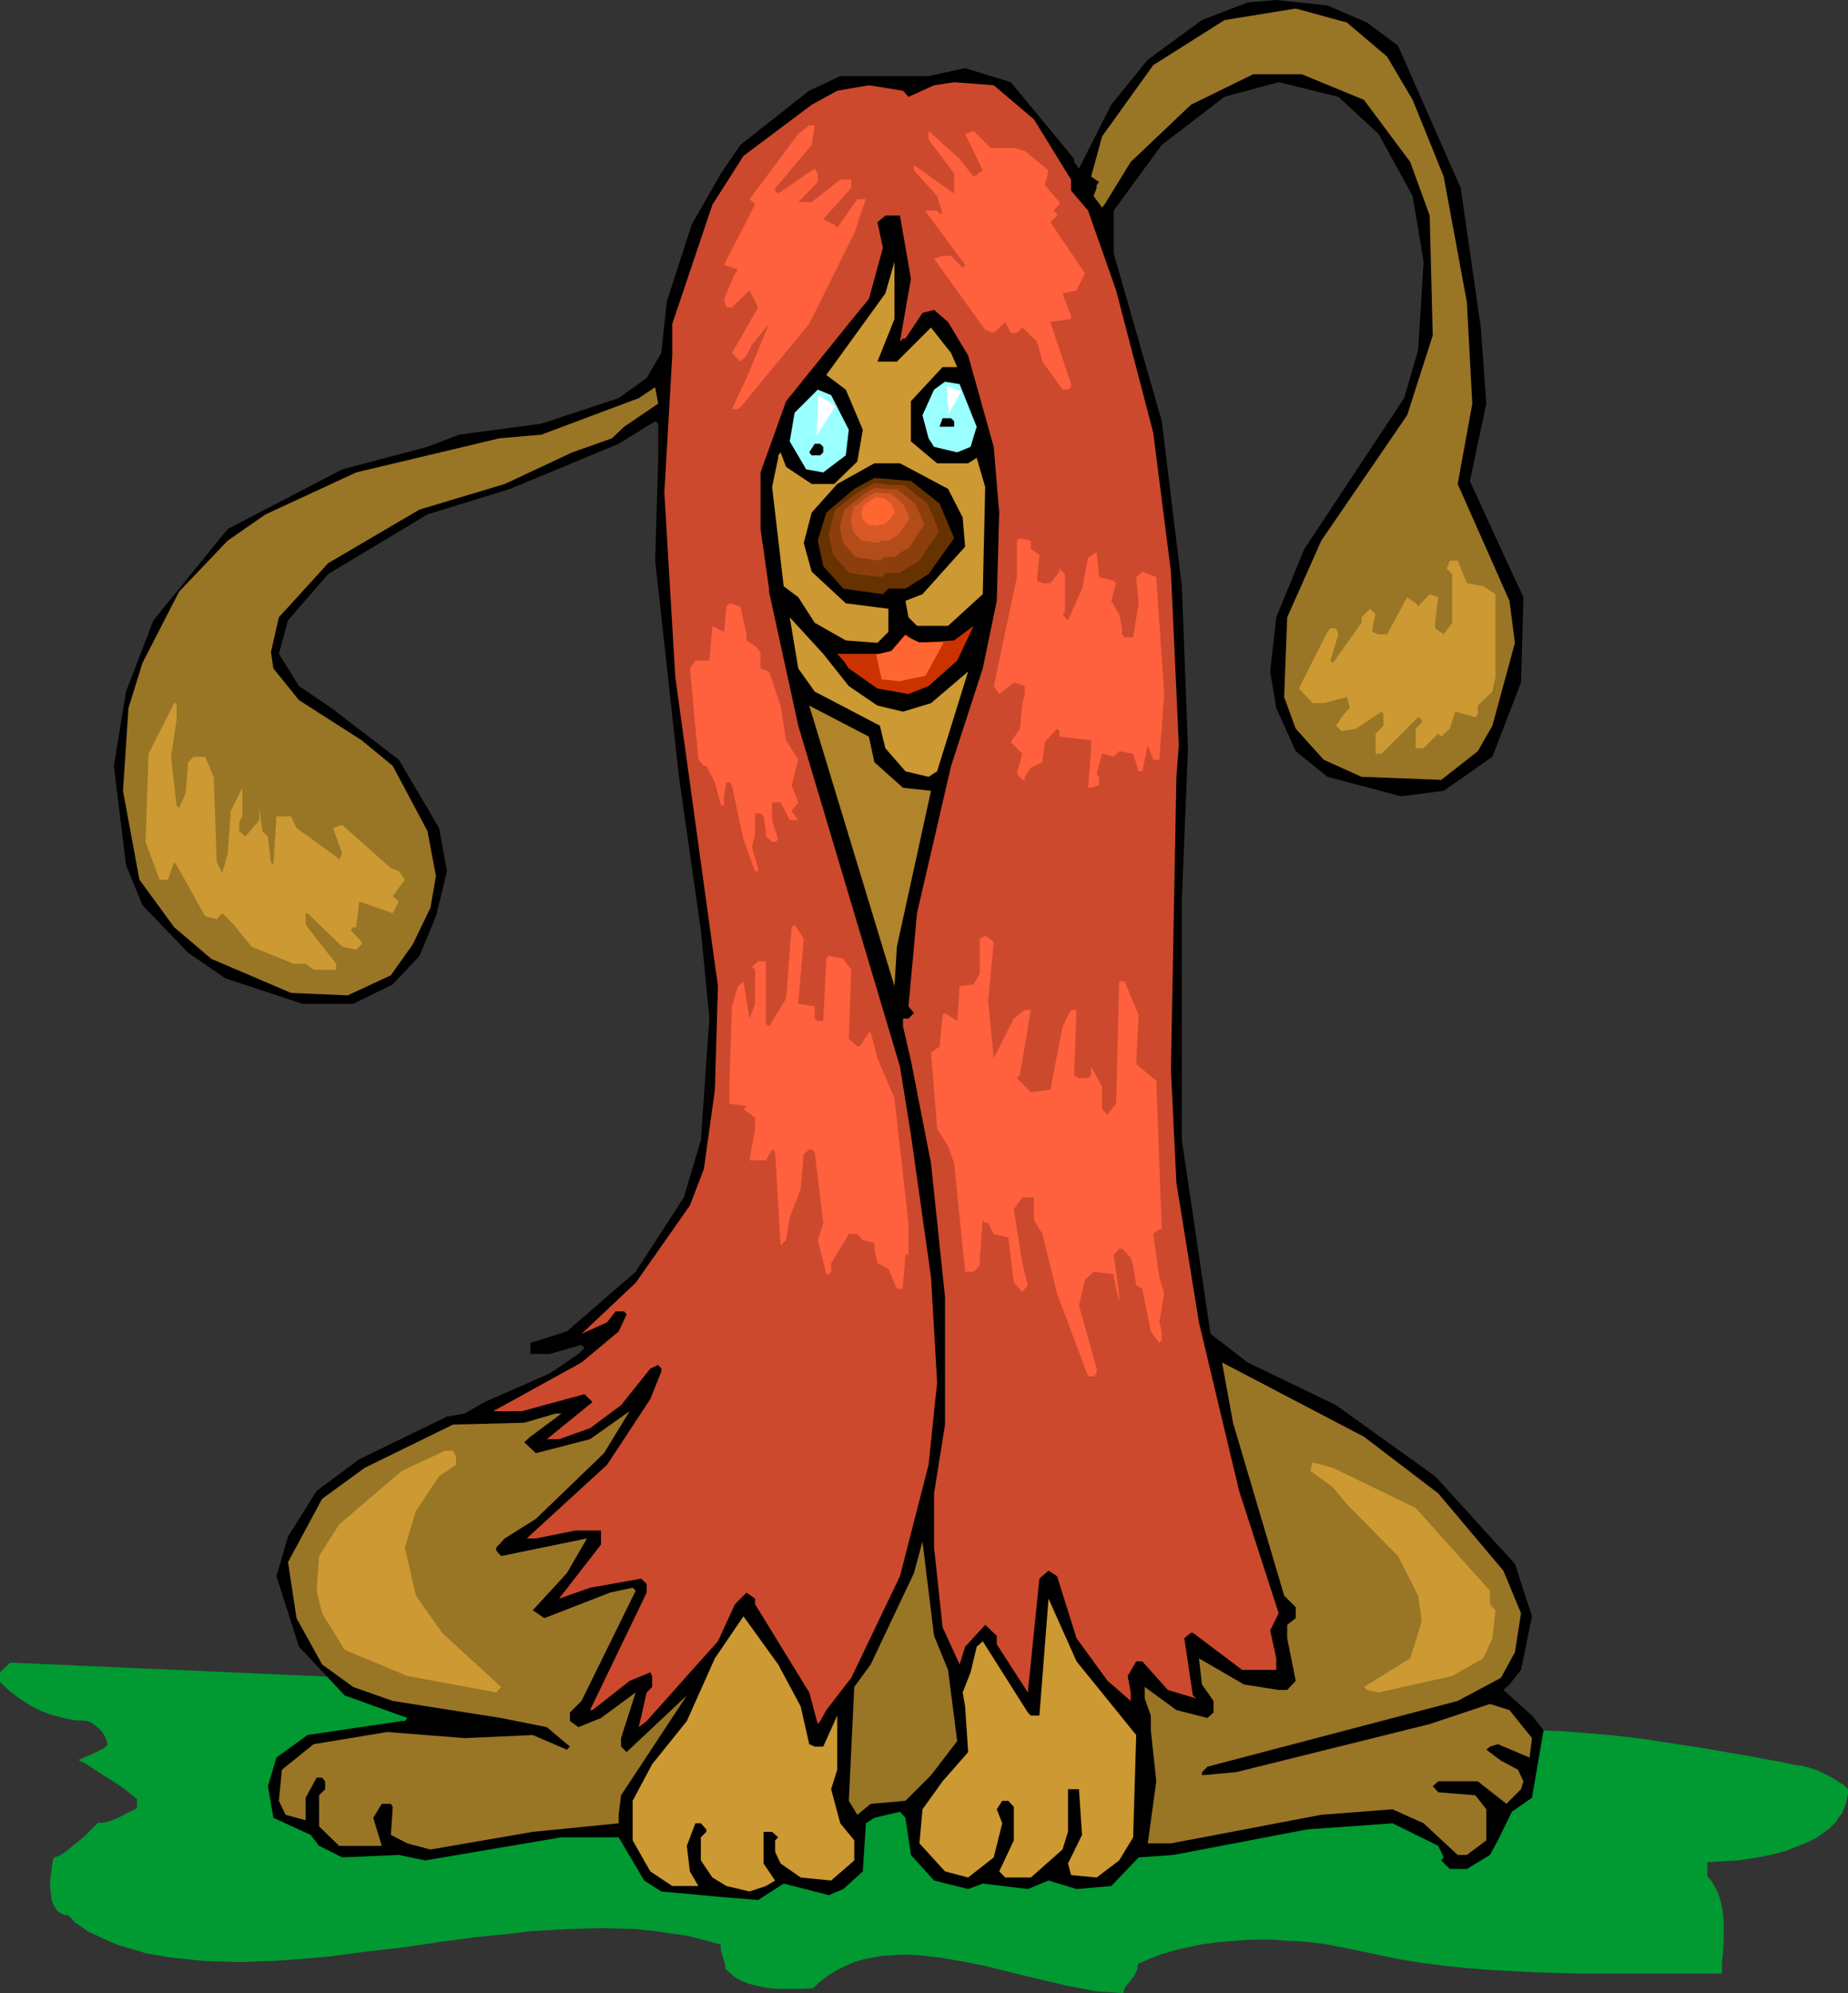 <?xml version="1.0" encoding="UTF-8" standalone="no"?>
<svg
   version="1.0"
   width="129.766mm"
   height="139.951mm"
   id="svg37"
   sodipodi:docname="Dog - Long Hair.wmf"
   xmlns:inkscape="http://www.inkscape.org/namespaces/inkscape"
   xmlns:sodipodi="http://sodipodi.sourceforge.net/DTD/sodipodi-0.dtd"
   xmlns="http://www.w3.org/2000/svg"
   xmlns:svg="http://www.w3.org/2000/svg">
  <rect width="100%" height="100%" fill="#333333" stroke="none"/>
  <sodipodi:namedview
     id="namedview37"
     pagecolor="#ffffff"
     bordercolor="#000000"
     borderopacity="0.25"
     inkscape:showpageshadow="2"
     inkscape:pageopacity="0.0"
     inkscape:pagecheckerboard="0"
     inkscape:deskcolor="#d1d1d1"
     inkscape:document-units="mm" />
  <defs
     id="defs1">
    <pattern
       id="WMFhbasepattern"
       patternUnits="userSpaceOnUse"
       width="6"
       height="6"
       x="0"
       y="0" />
  </defs>
  <path
     style="fill:#009932;fill-opacity:1;fill-rule:evenodd;stroke:none"
     d="M 2.747,441.223 0,443.808 v 1.454 1.131 l 2.586,2.423 2.586,1.939 2.747,1.777 2.747,1.454 3.07,1.131 3.07,0.808 3.232,0.646 h 1.616 l 1.616,0.162 0.97,0.485 0.97,0.646 0.97,0.808 0.808,0.808 0.646,0.969 0.485,0.969 0.323,0.969 v 0.808 l -0.485,0.485 -0.808,0.485 -0.97,0.485 -0.97,0.485 -2.262,0.969 -2.101,0.969 0.485,0.323 0.808,0.323 0.808,0.485 0.97,0.646 2.262,1.454 2.262,1.454 2.586,1.616 2.101,1.454 0.97,0.808 0.808,0.646 0.808,0.646 0.646,0.485 v 1.292 1.131 l -1.131,0.646 -1.131,0.485 -2.424,1.292 -1.454,0.646 -1.454,0.485 -1.293,0.323 h -1.454 l -0.323,0.323 -0.485,0.485 -0.646,0.646 -0.646,0.646 -1.454,1.454 -1.939,1.616 -1.778,1.454 -1.616,1.292 -0.808,0.485 -0.808,0.485 -0.646,0.162 -0.485,0.162 -0.323,0.646 -0.162,0.969 -0.162,1.131 -0.162,1.292 -0.323,2.423 0.162,2.585 0.162,1.292 0.162,1.131 0.485,1.131 0.485,0.808 0.646,0.969 0.808,0.485 0.97,0.485 h 0.97 l 0.97,0.969 0.808,0.969 1.293,0.808 1.293,0.969 1.293,0.808 1.454,0.646 3.07,1.454 3.07,1.292 3.232,0.969 2.909,0.808 1.293,0.485 1.293,0.162 4.525,0.808 4.525,0.485 4.686,0.485 4.686,0.162 4.686,0.162 4.848,-0.162 4.686,-0.162 4.848,-0.323 9.696,-0.808 9.696,-1.292 9.858,-1.131 9.858,-1.454 9.696,-1.292 9.696,-0.969 4.848,-0.646 9.534,-0.485 4.686,-0.162 4.848,-0.162 4.525,0.162 4.686,0.162 4.525,0.485 4.363,0.646 4.525,0.646 4.363,1.131 4.202,1.131 0.162,0.969 v 0.808 l 0.485,1.454 0.485,1.616 0.162,0.646 v 0.969 l 1.293,1.131 1.131,0.969 1.293,0.808 1.454,0.646 1.293,0.485 1.293,0.323 1.454,0.323 1.454,0.323 2.909,0.323 h 6.302 l 3.394,-0.162 1.939,-1.777 2.101,-1.616 2.101,-1.292 2.262,-1.131 2.262,-0.969 2.424,-0.808 2.424,-0.485 2.586,-0.485 2.424,-0.162 2.747,-0.162 h 2.586 l 2.747,0.162 2.747,0.323 2.747,0.323 5.656,0.969 5.656,1.131 11.15,2.747 5.494,1.292 5.494,1.292 5.171,0.969 2.424,0.485 2.586,0.162 2.424,0.162 2.262,0.162 0.162,-0.969 0.485,-0.808 0.646,-0.808 0.646,-0.808 0.646,-0.808 0.646,-1.131 0.485,-1.131 v -0.646 l 0.162,-0.646 2.909,-1.292 3.394,-1.292 3.232,-0.969 3.555,-0.808 3.717,-0.808 3.555,-0.485 3.717,-0.323 3.878,-0.323 3.878,-0.162 h 3.717 l 3.878,0.323 3.555,0.162 3.717,0.323 3.394,0.485 3.394,0.646 3.232,0.646 6.141,1.292 6.141,1.292 5.979,0.969 6.141,0.808 6.302,0.646 6.141,0.485 6.141,0.323 6.141,0.323 12.443,0.323 h 12.282 12.12 12.282 v -1.454 -1.616 l 0.323,-3.231 0.162,-3.554 v -3.554 l -0.162,-1.777 -0.162,-1.616 -0.323,-1.777 -0.485,-1.616 -0.485,-1.454 -0.808,-1.454 -0.808,-1.454 -1.131,-1.292 v -3.716 l 2.586,-0.162 2.747,-0.162 2.909,-0.162 3.07,-0.485 3.07,-0.485 3.07,-0.646 3.07,-0.808 2.909,-1.131 2.909,-1.131 2.586,-1.292 2.262,-1.616 1.131,-0.808 0.97,-0.969 0.97,-0.969 0.646,-1.131 0.808,-0.969 0.485,-1.131 0.485,-1.292 0.323,-1.292 0.323,-1.454 v -1.292 l -0.485,-0.485 -0.646,-0.646 -1.616,-0.969 -1.778,-1.131 -1.939,-0.969 -2.101,-0.969 -2.101,-0.646 -1.939,-0.485 h -0.808 l -0.808,-0.162 -3.717,-0.808 -3.717,-0.646 -4.04,-0.808 -4.04,-0.646 -8.242,-1.454 -8.403,-1.292 -8.565,-1.292 -8.242,-0.969 -4.04,-0.323 -3.878,-0.323 -3.878,-0.323 -3.717,-0.162 z"
     id="path1" />
  <path
     style="fill:#000000;fill-opacity:1;fill-rule:evenodd;stroke:none"
     d="m 362.792,5.978 8.242,6.139 16.645,37.805 5.333,36.997 1.454,20.195 -4.363,20.518 9.696,21.164 4.525,9.694 -0.646,22.619 -7.595,19.71 -12.928,9.047 -11.312,1.454 -19.554,-5.17 -8.403,-6.786 -5.171,-11.471 -1.616,-9.694 1.616,-14.379 7.434,-18.095 26.502,-40.067 3.717,-12.763 1.454,-23.426 -2.909,-17.449 -9.05,-16.479 -10.666,-9.855 -15.837,-3.877 -14.382,3.877 -16.645,12.763 -12.766,17.449 v 11.309 l 12.766,44.591 5.333,43.783 1.616,42.975 -1.616,40.067 v 63.978 l 7.595,51.376 9.858,7.593 23.432,11.309 26.341,18.903 21.17,23.265 4.525,13.894 -2.909,14.217 -3.07,3.877 -1.616,1.454 7.595,6.786 3.07,3.877 -3.07,17.933 -5.333,3.716 -3.717,7.593 -2.101,3.877 -6.141,3.716 h -4.525 l -2.262,-2.262 0.646,-0.808 -1.454,-3.07 -12.12,-5.978 -22.624,1.616 -35.552,6.786 -9.211,0.646 -7.272,7.593 -9.211,0.808 -7.434,-2.262 -5.494,2.262 -11.958,-1.454 -3.878,1.454 -9.05,-2.262 -6.141,-6.786 -1.454,-9.855 -1.454,-1.616 -6.787,1.616 -2.262,1.454 -0.808,12.763 -5.171,4.685 -3.878,1.616 -11.958,-3.07 -6.787,4.362 -9.858,-0.808 -15.837,-1.454 -4.525,-2.908 -6.787,-11.471 h -15.19 l -36.198,6.139 -6.949,-1.454 -15.029,0.646 -6.141,-3.07 -2.262,-2.908 -9.858,-4.524 -1.454,-8.401 2.262,-7.593 8.242,-5.978 25.048,-3.716 h 0.808 l 0.646,-0.808 -16.645,-5.978 -12.12,-12.925 -5.979,-18.741 3.07,-10.501 7.595,-12.117 11.312,-8.401 23.27,-11.309 4.686,-0.808 5.333,-3.07 17.291,-7.593 7.595,-5.17 1.616,-1.616 -0.808,-0.808 -8.403,2.423 h -5.171 v -2.908 l 9.696,-3.07 18.261,-15.833 12.766,-19.71 4.525,-15.187 2.262,-32.312 -2.262,-23.426 -5.818,-40.713 -6.302,-57.354 0.808,-27.304 v -9.047 l -0.808,-0.646 -9.696,5.978 -28.765,11.956 -21.978,6.786 -26.341,15.833 -10.666,12.279 -2.424,8.886 5.333,8.563 8.565,5.816 17.938,13.733 10.666,18.095 2.101,11.471 -2.909,11.956 -4.363,10.501 -7.11,7.593 -10.504,5.17 H 80.315 l -20.523,-6.786 -9.858,-6.786 -12.12,-12.602 -4.363,-10.663 -3.232,-26.334 3.232,-19.71 7.272,-18.903 19.715,-24.234 30.381,-15.833 22.624,-5.978 8.403,-3.231 21.816,-2.908 20.523,-6.786 7.434,-5.332 3.878,-6.624 1.454,-13.571 6.626,-20.518 7.757,-13.571 5.171,-7.593 18.261,-14.379 8.242,-3.877 h 23.432 l 9.696,-2.1 12.12,3.716 16.806,20.357 v 0.808 l 1.293,1.777 8.565,-16.964 9.696,-11.956 L 318.998,5.332 331.118,0.646 338.713,0 352.288,1.454 Z"
     id="path2" />
  <path
     style="fill:#997526;fill-opacity:1;fill-rule:evenodd;stroke:none"
     d="m 368.124,15.025 6.787,11.471 8.242,20.357 6.141,33.282 1.454,26.981 -3.878,21.326 13.736,31.02 1.454,11.148 -5.979,21.972 -3.878,6.786 -9.696,7.593 -21.17,-0.808 -10.019,-4.524 -7.434,-8.24 -3.07,-8.401 0.808,-21.164 9.05,-20.357 22.786,-33.282 6.787,-21.164 -0.808,-31.828 -5.171,-14.217 -12.282,-16.479 -16.483,-6.786 h -12.928 l -16.483,8.078 -15.998,15.187 -6.949,11.309 -0.646,0.808 -2.262,-3.07 0.808,-2.1 v -0.808 l 0.646,-0.808 -2.101,-1.454 2.909,-10.663 13.574,-18.903 18.907,-11.956 18.907,-3.07 13.574,3.716 z"
     id="path3" />
  <path
     style="fill:#cc492d;fill-opacity:1;fill-rule:evenodd;stroke:none"
     d="m 274.396,31.666 9.858,15.995 v 2.908 l 4.525,5.332 7.434,21.164 9.858,37.805 4.686,36.836 2.101,46.045 -0.646,8.401 -1.454,77.711 1.454,30.05 5.979,36.997 10.666,44.752 10.504,32.474 -2.262,4.524 1.616,7.432 v 3.07 h -9.05 l -13.09,-9.855 h -0.485 l -1.778,1.454 2.262,15.187 0.97,0.808 -7.595,-2.262 -6.787,-7.593 h -1.616 l -2.262,3.877 0.808,4.362 v 2.262 l -6.141,-5.332 -8.242,-11.309 -5.171,-16.479 -2.262,-1.454 -2.424,2.1 -3.07,30.212 -8.242,-12.763 v -2.262 l -3.07,-2.908 -5.333,5.816 -1.454,4.685 -4.525,-9.855 -2.262,-21.164 v -14.379 l 2.909,-18.256 v -33.766 l -3.717,-35.543 -5.333,-27.304 -2.101,-9.047 v -2.1 h 1.454 l 1.454,-1.454 -1.454,-1.777 2.262,-24.719 9.05,-39.098 8.403,-25.85 3.717,-17.933 0.646,-23.426 -1.454,-17.449 -6.787,-24.234 -5.333,-8.886 -3.717,-3.231 -3.07,0.808 -4.525,6.786 h -0.646 l -0.808,0.808 2.909,-16.641 -2.909,-16.802 h -3.878 l -2.101,1.777 1.454,6.786 -3.717,13.571 -3.07,3.716 -18.907,23.426 -6.787,18.903 v 15.025 l 2.262,15.833 v 0.808 l 7.757,35.543 26.987,90.474 2.909,18.095 5.333,37.805 1.616,27.95 -2.262,21.811 -7.595,29.566 -12.928,26.981 -6.626,8.563 -1.616,2.908 -0.646,0.808 -2.262,-8.401 -14.382,-23.426 v -1.454 l -2.262,-1.616 -3.07,3.07 -4.525,9.855 -8.242,9.209 -10.666,11.956 -2.101,1.616 2.101,-9.209 1.454,-1.454 v -2.908 l -0.485,-0.969 -5.494,2.262 -9.858,7.755 h -0.646 l 15.029,-31.181 v -2.262 l -1.454,-1.454 -13.574,2.423 -8.242,2.908 11.15,-14.379 v -3.716 h -6.787 l -10.504,2.1 h -2.424 l 21.331,-19.549 11.474,-17.449 2.909,-7.27 v -0.808 l -0.808,-0.969 -2.101,0.969 -7.757,9.694 -8.242,6.139 -8.242,2.908 h -3.232 l 12.12,-9.855 -2.101,-2.1 -16.645,4.524 h -7.595 l 23.432,-12.925 9.858,-8.24 2.101,-4.524 -0.646,-0.808 h -2.262 l -2.262,2.908 -6.787,3.07 14.382,-13.571 14.382,-20.518 3.717,-9.694 2.909,-21.003 0.808,-27.465 -11.312,-82.073 -2.909,-48.953 2.101,-36.351 v -8.401 l 10.666,-31.666 8.242,-12.925 18.099,-13.571 6.787,-3.716 8.403,-1.454 9.05,1.454 1.454,1.616 6.787,-3.07 5.333,-0.808 10.504,0.808 z"
     id="path4" />
  <path
     style="fill:#ff603d;fill-opacity:1;fill-rule:evenodd;stroke:none"
     d="m 215.413,38.452 -8.242,9.855 -1.454,1.616 v 0.646 l 0.808,0.808 8.888,-6.139 0.808,-0.485 0.808,1.292 v 2.262 l -5.171,5.332 h 3.555 l 7.595,-5.978 h 2.909 v 2.262 l -7.434,8.24 2.909,1.454 0.808,0.808 5.333,-7.593 h 2.262 l -3.07,9.047 -11.958,24.073 -18.261,22.134 -0.646,0.485 h -1.616 l 3.878,-8.24 5.979,-14.379 -4.525,5.493 -1.454,2.908 -1.616,1.616 -2.262,-2.262 6.949,-12.117 -2.262,-4.524 -4.686,4.524 h -1.454 l -0.646,-2.262 2.909,-6.786 0.808,-0.969 -3.717,-1.292 8.242,-15.995 -1.454,-1.454 12.928,-17.287 2.909,-2.262 h 1.454 z"
     id="path5" />
  <path
     style="fill:#ff603d;fill-opacity:1;fill-rule:evenodd;stroke:none"
     d="m 258.398,46.853 2.424,-1.616 -4.686,-9.694 2.262,-0.808 4.525,4.524 h 6.141 l 2.909,0.808 6.302,5.17 -0.97,3.877 3.878,4.524 v 0.646 l -1.616,1.616 0.97,0.808 v 0.485 l -1.778,1.777 9.211,13.571 -2.262,4.524 -3.717,0.808 2.262,5.978 v 0.808 l -5.494,0.808 5.494,16.479 v 0.808 l -0.808,0.646 h -1.454 l -5.333,-7.432 -1.454,-5.332 -3.878,-3.716 -1.454,1.454 h -1.616 l -1.454,-2.908 -3.07,2.908 -2.262,-0.808 -13.574,-18.903 2.262,-0.808 h 2.262 l 3.07,3.231 0.646,-0.808 -10.666,-14.379 h 3.232 l 0.646,0.808 h 0.808 l -1.454,-4.685 -6.141,-6.786 v -1.454 l 10.666,7.593 v -5.332 l -6.787,-9.047 v -2.262 l 8.242,7.432 z"
     id="path6" />
  <path
     style="fill:#cc9932;fill-opacity:1;fill-rule:evenodd;stroke:none"
     d="m 232.865,95.967 h 5.171 l 9.05,-9.047 5.333,6.786 1.616,3.716 h -3.878 l -8.403,9.047 v 10.663 l 6.949,5.816 h 8.242 l 2.262,-1.454 2.262,7.755 -0.646,28.435 -9.211,8.401 h -8.242 l -2.262,-2.262 -0.808,-4.362 4.525,-1.777 11.312,-12.602 -0.646,-7.755 -3.878,-7.593 -12.766,-6.786 h -6.787 l -9.858,5.493 -6.787,7.593 -2.101,8.078 2.101,7.593 9.05,8.401 11.312,1.454 v 6.139 l -2.909,2.908 -8.403,-0.646 -8.242,-4.685 -4.363,-6.786 -3.878,-2.908 -3.07,-26.334 1.616,-7.755 v -0.646 l 0.646,-0.808 1.454,3.877 6.787,4.524 h 5.979 l 6.141,-5.978 1.454,-8.401 -4.525,-10.663 -5.171,-3.877 15.675,-21.649 2.424,-8.401 v 15.187 z"
     id="path7" />
  <path
     style="fill:#99ffff;fill-opacity:1;fill-rule:evenodd;stroke:none"
     d="m 259.206,113.254 -1.616,5.332 -3.555,1.454 -6.141,-1.454 -1.454,-2.262 -1.616,-6.139 3.07,-6.786 2.909,-2.1 3.878,0.646 z"
     id="path8" />
  <path
     style="fill:#997526;fill-opacity:1;fill-rule:evenodd;stroke:none"
     d="m 165.64,113.254 -3.232,3.07 -10.504,3.716 -17.938,8.401 -22.624,6.786 -24.24,14.217 -13.09,14.379 -2.101,9.209 0.646,4.362 6.787,8.401 16.645,10.663 8.242,6.786 9.211,17.287 2.262,11.956 -1.454,8.401 -4.686,9.694 -5.818,8.24 -11.474,5.332 -15.029,-0.646 -21.17,-9.047 -9.858,-8.401 -9.211,-12.602 -4.363,-23.588 1.454,-21.972 3.717,-11.956 9.696,-18.903 12.928,-13.571 10.019,-6.947 24.078,-11.148 37.976,-9.047 11.15,-0.969 25.856,-9.694 4.363,-2.908 0.808,4.362 z"
     id="path9" />
  <path
     style="fill:#99ffff;fill-opacity:1;fill-rule:evenodd;stroke:none"
     d="m 225.27,114.062 -0.808,6.786 -5.979,4.524 -4.525,-0.808 -4.363,-7.432 1.293,-7.593 6.141,-6.139 3.555,1.454 z"
     id="path10" />
  <path
     style="fill:#000000;fill-opacity:1;fill-rule:evenodd;stroke:none"
     d="m 253.227,111.8 v 1.454 h -3.878 l 0.808,-2.262 h 2.262 z"
     id="path11" />
  <path
     style="fill:#000000;fill-opacity:1;fill-rule:evenodd;stroke:none"
     d="m 218.483,118.586 v 1.454 l -0.808,0.808 h -2.262 l -0.646,-0.808 1.454,-2.262 h 1.454 z"
     id="path12" />
  <path
     style="fill:#663200;fill-opacity:1;fill-rule:evenodd;stroke:none"
     d="m 249.349,133.611 3.878,9.209 -6.787,9.532 -6.141,3.877 h -4.525 l -1.454,1.454 -10.504,-1.454 -5.333,-5.978 -1.454,-6.786 2.262,-7.432 7.434,-6.301 5.333,-2.908 9.696,0.808 z"
     id="path13" />
  <path
     style="fill:#8c3f0c;fill-opacity:1;fill-rule:evenodd;stroke:none"
     d="m 246.117,133.611 1.616,3.716 1.454,3.716 -2.747,4.039 -2.586,3.877 -2.586,1.454 -2.424,1.616 h -3.717 l -0.646,0.646 -0.485,0.485 -4.363,-0.485 -4.363,-0.646 -2.101,-2.423 -2.101,-2.423 -1.131,-5.493 0.808,-3.07 0.808,-3.07 3.07,-2.585 3.232,-2.423 4.202,-2.423 4.04,0.485 3.878,0.162 3.07,2.423 z"
     id="path14" />
  <path
     style="fill:#b24c19;fill-opacity:1;fill-rule:evenodd;stroke:none"
     d="m 242.885,133.772 1.293,2.747 1.131,2.747 -2.101,3.07 -1.939,3.07 -2.101,1.131 -1.778,1.292 h -2.909 l -0.323,0.485 -0.485,0.485 -3.394,-0.485 -3.232,-0.485 -3.232,-3.716 -0.485,-2.1 -0.485,-2.262 1.293,-4.524 4.848,-3.877 3.07,-1.939 3.07,0.323 3.07,0.162 2.424,1.939 z"
     id="path15" />
  <path
     style="fill:#d85926;fill-opacity:1;fill-rule:evenodd;stroke:none"
     d="m 239.653,133.772 0.97,1.939 0.808,1.939 -0.808,1.131 -0.646,0.969 -1.454,2.1 -1.293,0.808 -1.454,0.808 h -1.939 l -0.323,0.323 -0.162,0.323 -4.686,-0.646 -1.131,-1.131 -1.131,-1.292 -0.323,-1.616 -0.162,-0.646 -0.162,-0.808 0.485,-1.616 0.162,-0.808 0.162,-0.969 1.778,-1.131 1.616,-1.454 2.262,-1.292 4.363,0.323 z"
     id="path16" />
  <path
     style="fill:#ff6632;fill-opacity:1;fill-rule:evenodd;stroke:none"
     d="m 236.582,133.772 0.97,2.262 -1.778,2.262 -1.454,0.969 h -0.97 l -0.323,0.323 -2.747,-0.323 -1.293,-1.454 -0.323,-1.616 0.485,-1.939 1.939,-1.454 1.293,-0.808 2.424,0.323 z"
     id="path17" />
  <path
     style="fill:#ff603d;fill-opacity:1;fill-rule:evenodd;stroke:none"
     d="m 273.588,145.728 2.262,1.454 -0.646,6.947 1.454,0.646 h 2.101 l 2.424,-3.07 v -0.808 l 1.454,1.454 v 10.017 l -0.646,0.646 1.454,1.616 3.717,-8.401 1.616,-8.24 2.262,-1.454 0.646,6.624 3.878,0.969 0.646,0.646 -1.293,4.685 2.101,3.554 0.808,3.716 v 1.616 l 0.646,0.808 h 2.262 l 1.454,-9.047 -0.646,-6.947 1.616,-1.454 3.717,1.454 2.101,31.02 -1.293,17.449 h -1.616 l -1.454,-3.877 -1.454,6.947 h -0.97 l -1.454,-4.685 -3.717,-0.646 -1.454,1.454 -3.07,-0.808 -1.454,5.332 0.646,0.808 v 2.262 l -2.101,0.646 h -0.808 l 0.808,-10.501 v -2.1 l -8.403,-0.969 v -1.454 l -0.646,-0.646 -3.232,3.554 -0.646,5.332 -3.07,1.454 -1.616,2.423 v 0.808 h -0.646 l -1.454,-1.616 1.454,-5.332 -3.07,-3.07 2.424,-3.554 0.646,-6.786 0.646,-2.423 v -2.1 l -2.909,-0.969 -3.878,3.07 -1.454,-2.1 6.141,-28.919 v -9.694 l 0.808,-0.646 2.909,0.646 z"
     id="path18" />
  <path
     style="fill:#cc9932;fill-opacity:1;fill-rule:evenodd;stroke:none"
     d="m 389.294,154.775 4.363,0.808 3.232,2.1 v 21.972 l -0.808,3.877 -3.878,3.716 v 2.262 l -0.646,0.808 -5.333,-1.454 -1.454,4.524 -2.262,2.1 -0.808,-0.808 -3.878,3.877 h -2.101 v -5.17 l 1.616,-1.616 v -0.808 l -0.97,-0.646 -9.696,9.694 h -1.616 v -5.332 l 2.101,-2.1 v -3.07 l -0.485,-0.646 -6.787,4.524 -3.878,0.646 -1.454,-1.454 2.101,-3.07 1.616,-1.616 -0.808,-2.908 -6.141,1.616 h -2.909 l -3.717,-3.877 7.595,-15.025 0.808,-0.969 h 1.454 l 0.646,1.616 -2.101,6.947 0.646,0.646 7.595,-10.663 v -1.454 l 2.262,-2.262 1.454,1.454 -0.808,3.716 v 0.969 l 1.616,0.646 h 2.262 l 5.333,-9.855 2.262,1.616 0.646,0.808 3.07,-3.231 2.262,0.808 -0.808,6.786 v 1.454 l 2.262,1.616 2.262,-3.07 v -12.925 l -1.454,-1.454 0.808,-2.1 h 2.101 z"
     id="path19" />
  <path
     style="fill:#ff603d;fill-opacity:1;fill-rule:evenodd;stroke:none"
     d="m 198.121,168.346 v 1.616 l 2.262,1.454 1.454,1.616 v 4.362 l 2.262,0.808 3.07,9.047 1.454,9.209 3.232,5.17 -1.778,6.786 1.778,4.524 -1.778,2.262 1.778,2.423 h -2.262 l -2.424,-4.685 h -2.262 v 4.685 l 1.616,5.17 -0.808,0.646 h -0.808 l -1.616,-1.454 v -1.454 l -0.646,-3.877 -0.808,-0.808 h -1.454 v 5.332 l -0.808,3.716 1.616,5.493 v 0.808 h -0.808 l -3.07,-8.401 -3.07,-14.379 -0.646,-0.808 h -0.808 l -0.646,3.716 v 2.423 h -0.808 l -1.616,-6.139 -2.262,-4.362 h -0.646 l -1.454,-1.616 -2.262,-24.234 1.454,-2.1 h 3.717 l 0.808,-9.209 3.07,1.616 0.646,-6.786 0.808,-0.808 2.909,0.808 z"
     id="path20" />
  <path
     style="fill:#cc9932;fill-opacity:1;fill-rule:evenodd;stroke:none"
     d="m 225.27,182.079 7.595,5.17 6.787,1.616 7.434,-2.262 9.858,-8.401 -8.242,26.496 -2.262,1.454 -6.141,-1.454 -5.333,-6.139 -1.454,-5.978 -17.291,-9.047 -4.363,-6.139 -2.262,-13.571 8.888,9.694 z"
     id="path21" />
  <path
     style="fill:#cc3200;fill-opacity:1;fill-rule:evenodd;stroke:none"
     d="m 246.44,182.079 -5.333,2.1 -8.242,-1.454 -7.595,-5.332 -1.454,-2.1 -1.616,-1.777 h 13.574 l 4.525,-5.17 3.07,2.262 9.858,-0.646 5.171,-3.877 -4.363,9.209 z"
     id="path22" />
  <path
     style="fill:#cc9932;fill-opacity:1;fill-rule:evenodd;stroke:none"
     d="m 46.864,190.965 -1.454,9.855 1.454,12.925 0.646,0.646 1.778,-3.877 0.646,-8.24 1.454,-1.454 h 3.07 l 2.262,5.332 0.808,22.619 1.454,2.908 1.454,-5.17 0.808,-11.309 3.07,-6.139 v 7.593 l -0.808,1.454 v 2.423 l 1.616,1.454 3.717,-4.362 v -3.231 l 0.808,6.139 1.454,1.454 0.808,6.786 0.646,0.808 0.808,-12.925 h 3.878 l 1.454,3.07 10.504,7.593 0.808,0.808 0.808,-1.616 -2.424,-6.786 2.424,-0.808 12.928,11.471 2.101,0.808 1.616,2.262 -3.232,4.362 1.616,1.454 -1.616,3.07 -8.888,-3.07 -0.808,6.786 h -0.808 l -0.646,0.808 2.909,3.07 v 0.646 l -1.454,1.454 -3.717,-0.808 -9.211,-8.886 h -0.485 v 3.07 l 8.08,10.34 v 1.616 h -5.979 l -2.101,-1.616 h -3.232 l -11.15,-4.524 -4.686,-5.816 -3.07,-3.07 -1.454,1.616 -3.07,-0.808 -7.595,-13.571 -0.646,-0.808 -1.616,4.685 h -2.262 l -3.717,-10.017 0.808,-23.426 6.787,-13.41 h 0.646 z"
     id="path23" />
  <path
     style="fill:#af842b;fill-opacity:1;fill-rule:evenodd;stroke:none"
     d="m 232.057,202.274 7.595,6.786 7.434,0.808 -9.05,41.36 -0.646,10.501 -22.624,-74.48 15.837,8.24 z"
     id="path24" />
  <path
     style="fill:#ffffff;fill-opacity:1;fill-rule:evenodd;stroke:none"
     d="m 378.628,187.249 -1.293,3.07 z"
     id="path25" />
  <path
     style="fill:#ff603d;fill-opacity:1;fill-rule:evenodd;stroke:none"
     d="m 211.857,266.414 4.363,0.646 v 3.231 l 0.808,0.646 h 1.454 l 0.808,-16.479 0.646,-0.808 3.878,0.808 2.101,2.908 -0.646,18.256 2.262,2.1 h 0.646 l 2.424,-3.716 h 0.485 l 1.778,6.786 4.525,10.663 3.717,33.12 v 8.401 h -0.808 l -0.646,8.078 v 0.969 h -1.616 l -2.262,-5.332 -2.909,-1.454 -0.808,-3.877 v -1.454 l -3.07,-0.808 -1.454,-1.616 h -2.262 l -4.686,7.755 v 2.262 l -0.646,0.646 h -0.646 l -2.262,-9.047 1.454,-4.524 -2.262,-18.741 -0.808,-0.808 h -0.646 l -1.454,1.292 -0.808,9.209 -2.909,7.593 -0.97,5.978 -1.454,1.454 -1.454,-24.719 -0.808,-0.808 -1.616,2.908 h -4.363 l 1.454,-8.401 v -2.908 l -3.07,-2.262 0.808,-0.808 -4.525,-0.646 v -6.139 l 0.646,-19.71 1.616,-5.332 1.454,-1.292 1.616,9.855 1.454,-3.877 v -9.047 l -0.808,-0.808 1.616,-1.454 h 2.101 v 16.641 l 0.808,0.646 4.525,-7.432 1.454,-18.903 0.808,-0.646 2.424,3.716 z"
     id="path26" />
  <path
     style="fill:#ff603d;fill-opacity:1;fill-rule:evenodd;stroke:none"
     d="m 262.276,265.606 1.454,15.187 5.333,-10.501 2.909,-2.262 h 1.616 l -2.909,17.287 -0.808,0.808 3.717,3.716 5.171,-0.646 3.232,-16.802 2.262,-4.362 h 1.454 l -0.646,17.287 1.293,0.808 h 2.424 l 0.808,-0.808 v -2.262 l 2.909,5.332 v 5.978 l 1.454,1.454 2.262,-2.908 0.808,-32.474 h 1.454 l 3.717,8.886 -0.646,13.086 5.333,4.362 1.454,39.421 h -0.646 l -1.616,1.292 1.616,11.471 1.293,4.362 -1.293,7.593 0.646,2.423 v 2.262 l -0.646,0.808 -2.262,-3.07 -2.262,-11.309 -1.616,-0.969 -0.808,-5.17 -0.646,-2.1 -2.262,-2.423 h -0.808 l -1.454,1.616 1.454,10.34 v 2.423 l -1.454,-6.786 v -0.808 l -5.333,-0.646 -2.262,2.1 -1.616,6.786 4.686,16.802 v 1.292 l -0.808,0.808 h -1.454 l -8.242,-21.972 -3.878,-15.833 -2.262,-3.716 v -5.978 h -3.07 l -2.262,3.07 2.262,14.379 1.454,5.816 -1.454,1.777 -2.262,-2.423 -1.454,-11.956 -3.878,-0.969 -1.454,-2.908 h -0.808 l -0.646,-0.808 -0.808,10.663 v 1.454 l -1.616,1.616 h -2.262 l -2.909,-28.758 -1.616,-4.524 -2.909,-4.685 -1.616,-20.195 2.262,-1.616 0.808,-8.401 0.646,-0.485 3.232,2.1 0.646,-9.209 3.717,-0.485 1.616,-2.908 v -9.209 l 1.454,-0.808 2.262,1.616 z"
     id="path27" />
  <path
     style="fill:#997526;fill-opacity:1;fill-rule:evenodd;stroke:none"
     d="m 381.699,396.309 17.291,20.518 4.686,11.309 -1.616,10.34 -3.717,6.786 -11.474,6.139 -66.418,17.449 -1.454,1.454 v 0.808 l 9.05,-0.808 51.389,-12.763 15.998,-5.332 5.171,1.616 5.979,7.432 -0.646,5.17 -8.403,-3.554 -2.101,0.646 -0.97,0.808 3.878,2.908 4.525,2.423 1.454,3.07 -0.646,2.1 -3.878,3.877 -7.595,-5.978 h -10.504 l -1.454,1.292 1.454,1.616 9.858,0.808 2.909,3.716 v 8.24 l -5.171,3.877 h -2.424 l -9.05,-8.401 -8.242,-3.716 -18.907,1.454 -39.915,7.593 h -6.141 l 2.262,-16.479 -1.454,-13.571 v -3.877 l -1.616,-4.524 v -3.07 l 8.403,6.139 8.242,2.1 1.616,-1.454 v -3.07 l -3.07,-4.362 -0.808,-6.947 11.958,6.947 9.211,1.454 h 2.262 l 2.262,-2.423 -2.262,-11.309 v -3.554 l 2.262,-1.777 v -2.908 l -3.07,-3.07 -13.574,-45.883 -2.909,-15.995 37.653,19.71 z"
     id="path28" />
  <path
     style="fill:#997526;fill-opacity:1;fill-rule:evenodd;stroke:none"
     d="m 142.208,403.095 -8.242,5.17 -2.262,2.423 v 0.808 l 1.293,1.454 22.786,-4.685 -5.333,9.209 -9.05,9.855 3.07,2.1 17.453,-6.786 5.979,-1.292 0.808,0.808 -14.382,29.243 -3.07,3.07 v 2.262 l 2.262,1.616 5.979,-2.423 9.211,-6.786 -3.878,12.117 v 2.262 l 1.454,1.454 15.998,-15.025 -17.453,26.496 -0.646,5.17 v 2.262 l -22.786,2.262 -27.149,4.685 -6.141,-1.616 -4.363,-2.262 0.485,-7.432 -0.485,-0.808 h -2.424 l -2.262,3.716 2.262,7.432 H 90.011 l -5.333,-5.17 v -8.24 l 1.616,-1.616 v -2.1 l -0.808,-0.969 h -1.454 l -2.909,5.332 v 5.978 l -5.333,-1.454 -1.778,-3.716 0.808,-8.24 8.403,-6.786 19.554,-3.231 20.523,1.616 18.099,-0.808 9.05,3.877 0.808,-0.808 -6.141,-5.17 -12.12,-2.423 -28.765,-4.524 -10.504,-3.716 -8.242,-5.978 -6.787,-12.279 -2.262,-14.864 9.05,-16.802 11.312,-8.24 23.432,-11.471 18.907,-0.485 8.242,-2.423 h 1.616 l -8.242,6.139 -1.616,1.454 3.07,2.908 14.382,-3.716 10.504,-7.432 -6.787,11.148 z"
     id="path29" />
  <path
     style="fill:#cc9932;fill-opacity:1;fill-rule:evenodd;stroke:none"
     d="m 121.038,386.615 v 2.1 l -4.525,3.07 -6.141,9.209 -2.909,9.694 2.909,12.763 6.949,9.855 15.675,14.379 -1.293,1.454 -23.594,-4.362 -16.645,-6.947 -5.979,-9.694 -1.454,-5.978 0.646,-9.209 5.333,-8.401 16.645,-14.217 11.474,-5.332 h 2.101 z"
     id="path30" />
  <path
     style="fill:#cc9932;fill-opacity:1;fill-rule:evenodd;stroke:none"
     d="m 375.72,400.186 19.715,21.972 v 3.554 l 1.454,1.616 -0.808,7.432 -2.424,5.332 -8.242,4.685 -19.554,4.362 -3.07,-0.646 -0.808,-0.808 12.282,-7.593 3.07,-9.855 -0.97,-6.786 -5.333,-10.501 -13.574,-13.733 -3.717,-4.524 -5.979,-4.362 0.646,-2.262 5.333,1.454 z"
     id="path31" />
  <path
     style="fill:#997526;fill-opacity:1;fill-rule:evenodd;stroke:none"
     d="m 251.611,443.162 2.424,18.903 -6.949,9.047 -6.787,6.786 -9.211,0.808 -3.555,2.908 -2.262,-3.716 1.454,-30.212 4.363,-5.978 11.474,-24.234 2.262,-8.401 3.07,25.042 z"
     id="path32" />
  <path
     style="fill:#cc9932;fill-opacity:1;fill-rule:evenodd;stroke:none"
     d="m 301.545,460.449 -0.808,27.142 -3.717,6.139 -5.979,4.524 -6.787,-0.646 -0.808,-3.07 3.717,-7.593 -0.808,-12.117 h -2.909 v 11.309 l -1.454,4.685 -8.403,7.432 h -6.787 l -1.616,-1.616 3.878,-8.24 v -8.886 l -1.454,-1.616 h -1.616 l -1.454,2.262 1.454,3.716 -2.262,9.047 -6.787,5.332 -6.141,-1.616 -6.787,-7.432 0.808,-9.047 5.333,-7.432 6.787,-7.755 -0.808,-12.117 -0.646,-3.716 2.101,-5.332 1.616,-6.786 1.616,-1.454 11.958,18.903 0.808,0.808 h 2.262 l 2.424,-31.02 7.434,16.641 z"
     id="path33" />
  <path
     style="fill:#cc9932;fill-opacity:1;fill-rule:evenodd;stroke:none"
     d="m 212.504,452.855 2.262,10.017 1.454,0.646 h 2.262 l 3.717,-8.24 v 14.379 l -1.616,5.17 2.424,9.047 3.717,4.524 v 5.332 l -6.141,5.332 -8.08,-0.808 -5.333,-3.716 -1.454,-3.07 v -3.07 l 0.808,-0.808 -1.616,-1.454 h -2.262 v 8.401 l 3.07,4.524 -2.424,1.454 -4.363,1.454 -6.141,-1.454 -3.717,-2.262 -3.07,-4.524 v -6.139 l 1.454,-1.454 v -0.646 l -1.454,-1.616 h -1.454 l -2.262,5.978 0.808,6.786 2.262,3.877 h -6.949 l -5.818,-3.877 -4.686,-8.24 v -10.501 l 5.171,-9.694 9.211,-11.471 7.434,-16.641 7.595,-11.148 9.211,12.763 z"
     id="path34" />
  <path
     style="fill:#ff6632;fill-opacity:1;fill-rule:evenodd;stroke:none"
     d="m 232.542,173.678 1.454,6.624 4.686,0.485 6.949,-1.454 4.848,-8.886 h -6.626 l -3.717,-1.777 -3.394,4.039 z"
     id="path35" />
  <path
     style="fill:#ffffff;fill-opacity:1;fill-rule:evenodd;stroke:none"
     d="m 217.19,104.853 -0.485,10.825 5.01,-7.916 z"
     id="path36" />
  <path
     style="fill:#ffffff;fill-opacity:1;fill-rule:evenodd;stroke:none"
     d="m 251.288,102.43 0.485,7.432 3.394,-5.978 z"
     id="path37" />
</svg>
